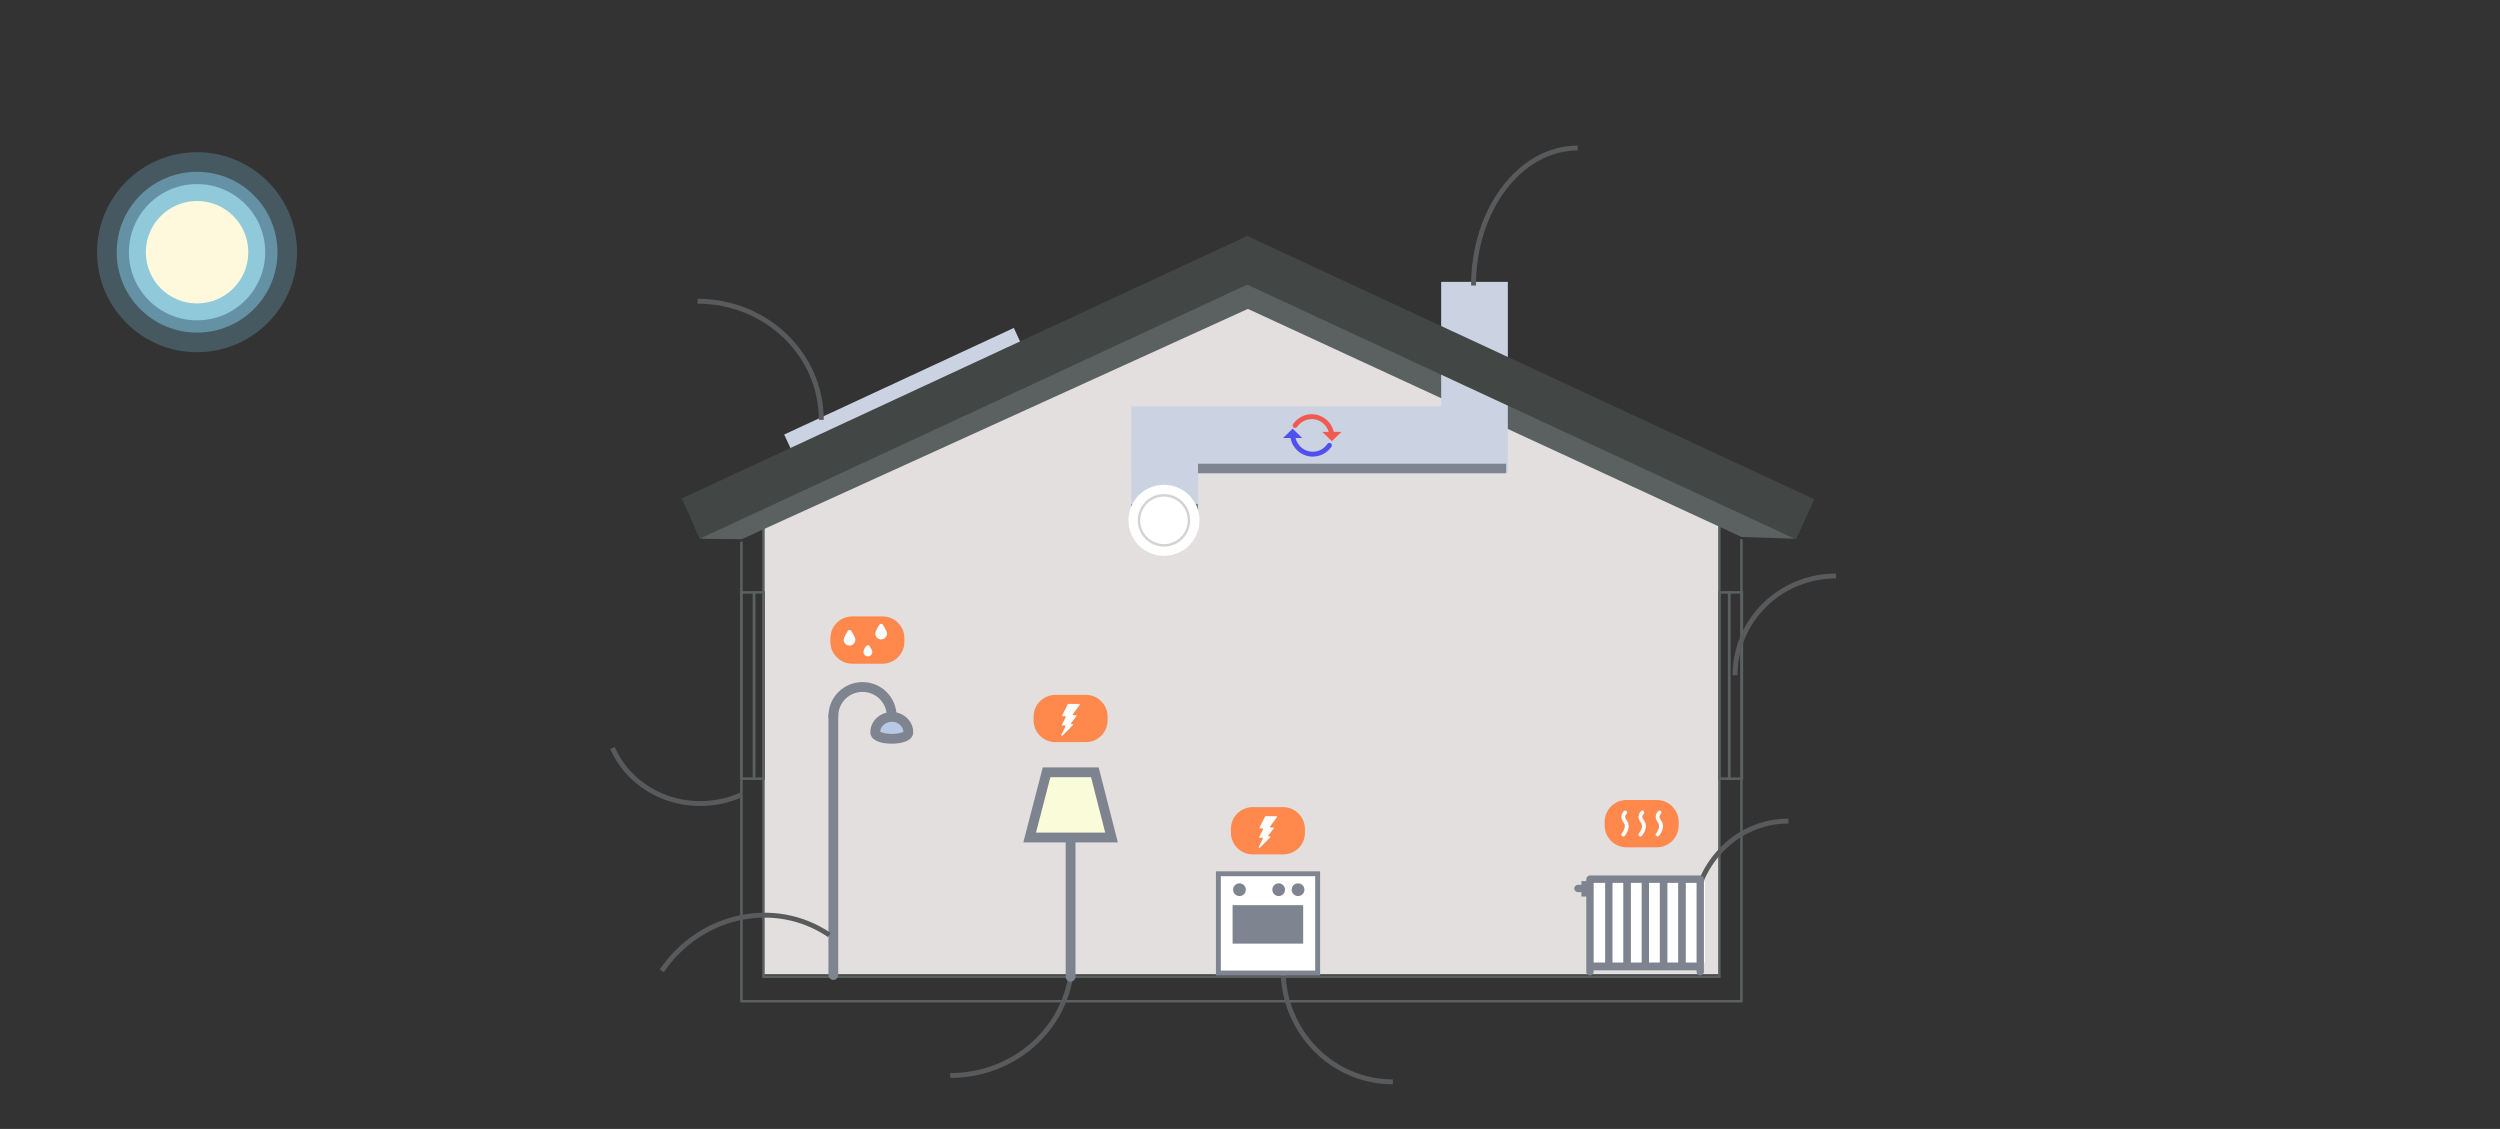 <?xml version="1.0" encoding="utf-8"?>
<!-- Generator: Adobe Illustrator 19.2.1, SVG Export Plug-In . SVG Version: 6.00 Build 0)  -->
<svg version="1.1" id="Lager_1" xmlns="http://www.w3.org/2000/svg" xmlns:xlink="http://www.w3.org/1999/xlink" x="0px" y="0px"
	 viewBox="0 0 1020 460.6" style="enable-background:new 0 0 1020 460.6;" xml:space="preserve">
<rect x="0" y="0" width="1020" height="460.6" fill="#333333" stroke="none"/>
<style type="text/css">
	.st0{fill:#E2DFDE;}
	.st1{fill:#CBD2E1;}
	.st2{fill:#5B6161;}
	.st3{fill:#7E8490;}
	.st4{fill:#424645;}
	.st5{fill:none;stroke:#5B6161;stroke-miterlimit:10;}
	.st6{fill:none;stroke:#595A5C;stroke-width:2;stroke-miterlimit:10;}
	.st7{opacity:0.25;fill:#82CDE9;enable-background:new    ;}
	.st8{opacity:0.5;fill:#82CDE9;enable-background:new    ;}
	.st9{opacity:0.75;fill:#9FDAEC;enable-background:new    ;}
	.st10{fill:#FEF9DC;}
	.st11{fill:none;stroke:#7E8490;stroke-width:4;stroke-linecap:round;stroke-miterlimit:10;}
	.st12{fill:#B8C8E7;stroke:#7E8490;stroke-width:4;stroke-linecap:round;stroke-miterlimit:10;}
	.st13{fill:#FF884D;}
	.st14{fill:#FFFFFF;}
	.st15{fill:#FFFFFF;stroke:#7E8490;stroke-width:2;stroke-miterlimit:10;}
	.st16{fill:none;stroke:#F15A4F;stroke-width:2;stroke-linecap:round;stroke-miterlimit:10;}
	.st17{fill:#F15A4F;}
	.st18{fill:none;stroke:#5050EF;stroke-width:2;stroke-linecap:round;stroke-miterlimit:10;}
	.st19{fill:#5050EF;}
	.st20{fill:#FFFFFF;stroke:#D3D3D3;stroke-miterlimit:10;}
	.st21{fill:none;stroke:#7D838F;stroke-width:4;stroke-linecap:round;stroke-miterlimit:10;}
	.st22{fill:#FAFCD9;stroke:#7D838F;stroke-width:4;stroke-linecap:round;stroke-miterlimit:10;}
	.st23{fill:#7D838F;}
</style>
<polygon class="st0" points="701.5,195.5 511,115.5 311.5,195.5 311.5,397.5 701.5,397.5 "/>
<rect x="316.7" y="155.3" transform="matrix(0.907 -0.421 0.421 0.907 -32.684 169.762)" class="st1" width="103.3" height="7.3"/>
<polygon class="st2" points="516.9,122.5 302.6,220 285.7,219.8 282,211.7 509.3,106.2 "/>
<polygon class="st2" points="501.5,122.5 710.6,219.1 732.7,219.8 736.4,211.7 509.1,106.2 "/>
<rect x="588" y="115" class="st1" width="27.2" height="78"/>
<rect x="461.6" y="165.8" class="st1" width="152.9" height="27.2"/>
<rect x="461.6" y="179.4" class="st1" width="27.2" height="27.2"/>
<rect x="488.8" y="189.2" class="st3" width="125.7" height="3.9"/>
<rect x="461.6" y="205.6" class="st3" width="27.2" height="5.9"/>
<rect x="270.1" y="149" transform="matrix(0.907 -0.421 0.421 0.907 -29.577 181.939)" class="st4" width="254.8" height="18"/>
<rect x="611.8" y="30.7" transform="matrix(0.421 -0.907 0.907 0.421 216.155 654.73)" class="st4" width="18" height="254.8"/>
<polyline class="st5" points="710.5,220 710.5,408.5 302.5,408.5 302.5,221 "/>
<polyline class="st5" points="701.5,210 701.5,398.5 311.5,398.5 311.5,211 "/>
<rect x="302.5" y="241.7" class="st5" width="5.2" height="76"/>
<rect x="307.6" y="241.7" class="st5" width="4" height="76"/>
<rect x="705.5" y="241.7" class="st5" width="5.2" height="76"/>
<rect x="701.5" y="241.7" class="st5" width="4" height="76"/>
<path class="st6" d="M601.2,116.5c0-31,19-56.1,42.5-56.1"/>
<path class="st6" d="M707.9,275.5c0-22.4,18.4-40.5,41.2-40.5"/>
<path class="st6" d="M690.9,375.5c0-22.4,17.3-40.5,38.8-40.5"/>
<path class="st6" d="M437.4,391.2c0,26.3-22.2,47.6-49.7,47.6"/>
<path class="st6" d="M568.3,441.4c-24.8,0-44.8-20.5-44.8-45.8"/>
<path class="st6" d="M284.6,122.9c27.9,0,50.5,21.6,50.5,48.4"/>
<g>
	<circle class="st7" cx="80.4" cy="102.9" r="40.8"/>
	<circle class="st8" cx="80.4" cy="102.9" r="32.8"/>
	<circle class="st9" cx="80.4" cy="102.9" r="27.8"/>
	<circle class="st10" cx="80.4" cy="102.9" r="20.9"/>
</g>
<g>
	<g>
		<line class="st11" x1="340" y1="397.8" x2="340" y2="292.2"/>
		<path class="st11" d="M340,292.2c0-6.6,5.3-11.9,11.9-11.9s11.9,5.3,11.9,11.9"/>
		<path class="st12" d="M370.6,298.8c0,3.5-13.5,3.5-13.5,0s3-6.3,6.8-6.3C367.6,292.5,370.6,295.3,370.6,298.8z"/>
	</g>
	<g>
		<g>
			<path class="st13" d="M360.1,270.8h-12.4c-4.9,0-8.9-4-8.9-8.9v-1.5c0-4.9,4-8.9,8.9-8.9h12.4c4.9,0,8.9,4,8.9,8.9v1.5
				C369,266.8,364.9,270.8,360.1,270.8z"/>
		</g>
		<g>
			<path class="st14" d="M357.1,258.5c0,1.3,1.1,2.4,2.4,2.4s2.4-1.1,2.4-2.4c0-0.9-1-2.5-1.7-3.6c-0.3-0.5-1.1-0.5-1.4,0
				C358.1,255.9,357.1,257.6,357.1,258.5z"/>
			<path class="st14" d="M352.3,266c0,1,0.8,1.8,1.8,1.8s1.8-0.8,1.8-1.8c0-0.6-0.6-1.6-1.1-2.4c-0.3-0.5-1.1-0.5-1.4,0
				C352.8,264.3,352.3,265.3,352.3,266z"/>
			<path class="st14" d="M344.2,261c0,1.3,1.1,2.4,2.4,2.4s2.4-1.1,2.4-2.4c0-0.9-1-2.5-1.7-3.6c-0.3-0.5-1.1-0.5-1.4,0
				C345.2,258.5,344.2,260.3,344.2,261z"/>
		</g>
	</g>
</g>
<g>
	<g>
		<rect x="497.1" y="356.5" class="st15" width="40.5" height="40.5"/>
		<rect x="502.9" y="369.3" class="st3" width="28.8" height="15.7"/>
		<circle class="st3" cx="529.6" cy="363" r="2.6"/>
		<circle class="st3" cx="521.7" cy="363" r="2.6"/>
		<circle class="st3" cx="505.7" cy="363" r="2.6"/>
	</g>
	<g>
		<g>
			<path class="st13" d="M523.5,348.6h-12.4c-4.9,0-8.9-4-8.9-8.9v-1.5c0-4.9,4-8.9,8.9-8.9h12.4c4.9,0,8.9,4,8.9,8.9v1.5
				C532.5,344.6,528.5,348.6,523.5,348.6z"/>
		</g>
		<g>
			<path class="st14" d="M514,345.9l4.2-4.2c0.2-0.2,0-0.5-0.2-0.5h-0.3c-0.2,0-0.4-0.3-0.2-0.4l2.2-2.8c0.1-0.2,0-0.4-0.2-0.4h-1.1
				c-0.2,0-0.4-0.3-0.2-0.4l2.8-3.8c0.1-0.2,0-0.4-0.2-0.4h-4.5c-0.1,0-0.2,0.1-0.2,0.2l-2.2,4.4c-0.1,0.2,0,0.4,0.2,0.4h1
				c0.2,0,0.3,0.2,0.2,0.4l-1.5,3c-0.1,0.2,0,0.4,0.2,0.4h1c0.2,0,0.3,0.2,0.2,0.4l-1.7,3.5C513.5,345.9,513.8,346.1,514,345.9z"/>
		</g>
	</g>
</g>
<g>
	<path class="st16" d="M543.4,178.4c0-0.1,0-0.2,0-0.2c0-4.5-3.7-8.2-8.2-8.2c-2.8,0-5.3,1.4-6.8,3.6"/>
	<polygon class="st17" points="539.5,176.2 547.3,176.2 543.4,180 	"/>
	<path class="st18" d="M527.4,176.9c0,0.1,0,0.2,0,0.2c0,4.5,3.7,8.2,8.2,8.2c2.8,0,5.3-1.4,6.8-3.6"/>
	<polygon class="st19" points="531.3,178.7 523.5,178.7 527.4,174.9 	"/>
</g>
<g>
	<circle class="st14" cx="474.9" cy="212.3" r="14.5"/>
	<circle class="st20" cx="474.9" cy="212.3" r="10.2"/>
</g>
<line class="st21" x1="436.8" y1="398.5" x2="436.8" y2="321.6"/>
<polygon class="st22" points="453.5,341.7 420.1,341.7 427,315.1 446.7,315.1 "/>
<g>
	<g>
		<path class="st13" d="M443,302.8h-12.4c-4.9,0-8.9-4-8.9-8.9v-1.5c0-4.9,4-8.9,8.9-8.9H443c4.9,0,8.9,4,8.9,8.9v1.5
			C451.9,298.8,447.9,302.8,443,302.8z"/>
	</g>
	<g>
		<path class="st14" d="M433.5,300.1l4.2-4.2c0.2-0.2,0-0.5-0.2-0.5h-0.3c-0.2,0-0.4-0.3-0.2-0.4l2.2-2.8c0.1-0.2,0-0.4-0.2-0.4
			h-1.1c-0.2,0-0.4-0.3-0.2-0.4l2.8-3.8c0.1-0.2,0-0.4-0.2-0.4h-4.5c-0.1,0-0.2,0.1-0.2,0.2l-2.2,4.4c-0.1,0.2,0,0.4,0.2,0.4h1
			c0.2,0,0.3,0.2,0.2,0.4l-1.5,3c-0.1,0.2,0,0.4,0.2,0.4h1c0.2,0,0.3,0.2,0.2,0.4l-1.7,3.5C433,300.1,433.3,300.3,433.5,300.1z"/>
	</g>
</g>
<g>
	<rect x="650.1" y="359.8" class="st14" width="45.5" height="33.2"/>
	<g>
		<g>
			<path class="st23" d="M693.7,357.2h-45c-0.8,0-1.5,0.7-1.5,1.5v0.8h-2v1.5h-1.4c-0.8,0-1.5,0.7-1.5,1.5s0.7,1.5,1.5,1.5h1.4v1.8
				h2v28.5v2.2c0,0.8,0.7,1.5,1.5,1.5s1.5-0.7,1.5-1.5v-0.6h42v0.6c0,0.8,0.7,1.5,1.5,1.5s1.5-0.7,1.5-1.5v-2.2v-35.6
				C695.2,357.8,694.5,357.2,693.7,357.2z M657.9,360.2h4.4v32.5h-4.4V360.2z M654.9,392.7h-4.7v-32.5h4.7V392.7L654.9,392.7z
				 M665.4,360.2h4.4v32.5h-4.4V360.2z M672.8,360.2h4.4v32.5h-4.4V360.2z M680.3,360.2h4.4v32.5h-4.4V360.2z M687.8,392.7v-32.5
				h4.4v32.5H687.8L687.8,392.7L687.8,392.7z"/>
		</g>
	</g>
</g>
<g>
	<g>
		<path class="st13" d="M676,345.7h-12.4c-4.9,0-8.9-4-8.9-8.9v-1.5c0-4.9,4-8.9,8.9-8.9H676c4.9,0,8.9,4,8.9,8.9v1.5
			C684.9,341.7,680.9,345.7,676,345.7z"/>
	</g>
	<g>
		<path class="st14" d="M661.7,340c-0.3,0.3-0.3,0.8,0.1,1.1c0.2,0.1,0.3,0.2,0.5,0.2s0.4-0.1,0.6-0.3c0.1-0.1,3-3.5,0.8-6.3
			c-1.2-1.5-0.3-2.4-0.1-2.6c0.3-0.3,0.4-0.8,0.1-1.1c-0.3-0.3-0.8-0.4-1.1-0.1c-0.8,0.7-1.9,2.5-0.1,4.8
			C663.8,337.5,661.7,340,661.7,340z"/>
		<path class="st14" d="M668.7,340c-0.3,0.3-0.3,0.8,0.1,1.1c0.2,0.1,0.3,0.2,0.5,0.2s0.4-0.1,0.6-0.3c0.1-0.1,3-3.5,0.8-6.3
			c-1.2-1.5-0.3-2.4-0.1-2.6c0.3-0.3,0.4-0.8,0.1-1.1c-0.3-0.3-0.8-0.4-1.1-0.1c-0.8,0.7-1.9,2.5-0.1,4.8
			C670.8,337.5,668.7,340,668.7,340z"/>
		<path class="st14" d="M675.7,340c-0.3,0.3-0.3,0.8,0.1,1.1c0.2,0.1,0.3,0.2,0.5,0.2s0.4-0.1,0.6-0.3c0.1-0.1,3-3.5,0.8-6.3
			c-1.2-1.5-0.3-2.4-0.1-2.6c0.3-0.3,0.4-0.8,0.1-1.1c-0.3-0.3-0.8-0.4-1.1-0.1c-0.8,0.7-1.9,2.5-0.1,4.8
			C677.8,337.5,675.7,340,675.7,340z"/>
	</g>
</g>
<path class="st6" d="M270,396.1c15.7-23.1,46.2-29.7,68.4-14.6"/>
<path class="st6" d="M302.7,324.2c-20.4,9.1-44.1,0.6-52.8-19"/>
</svg>
